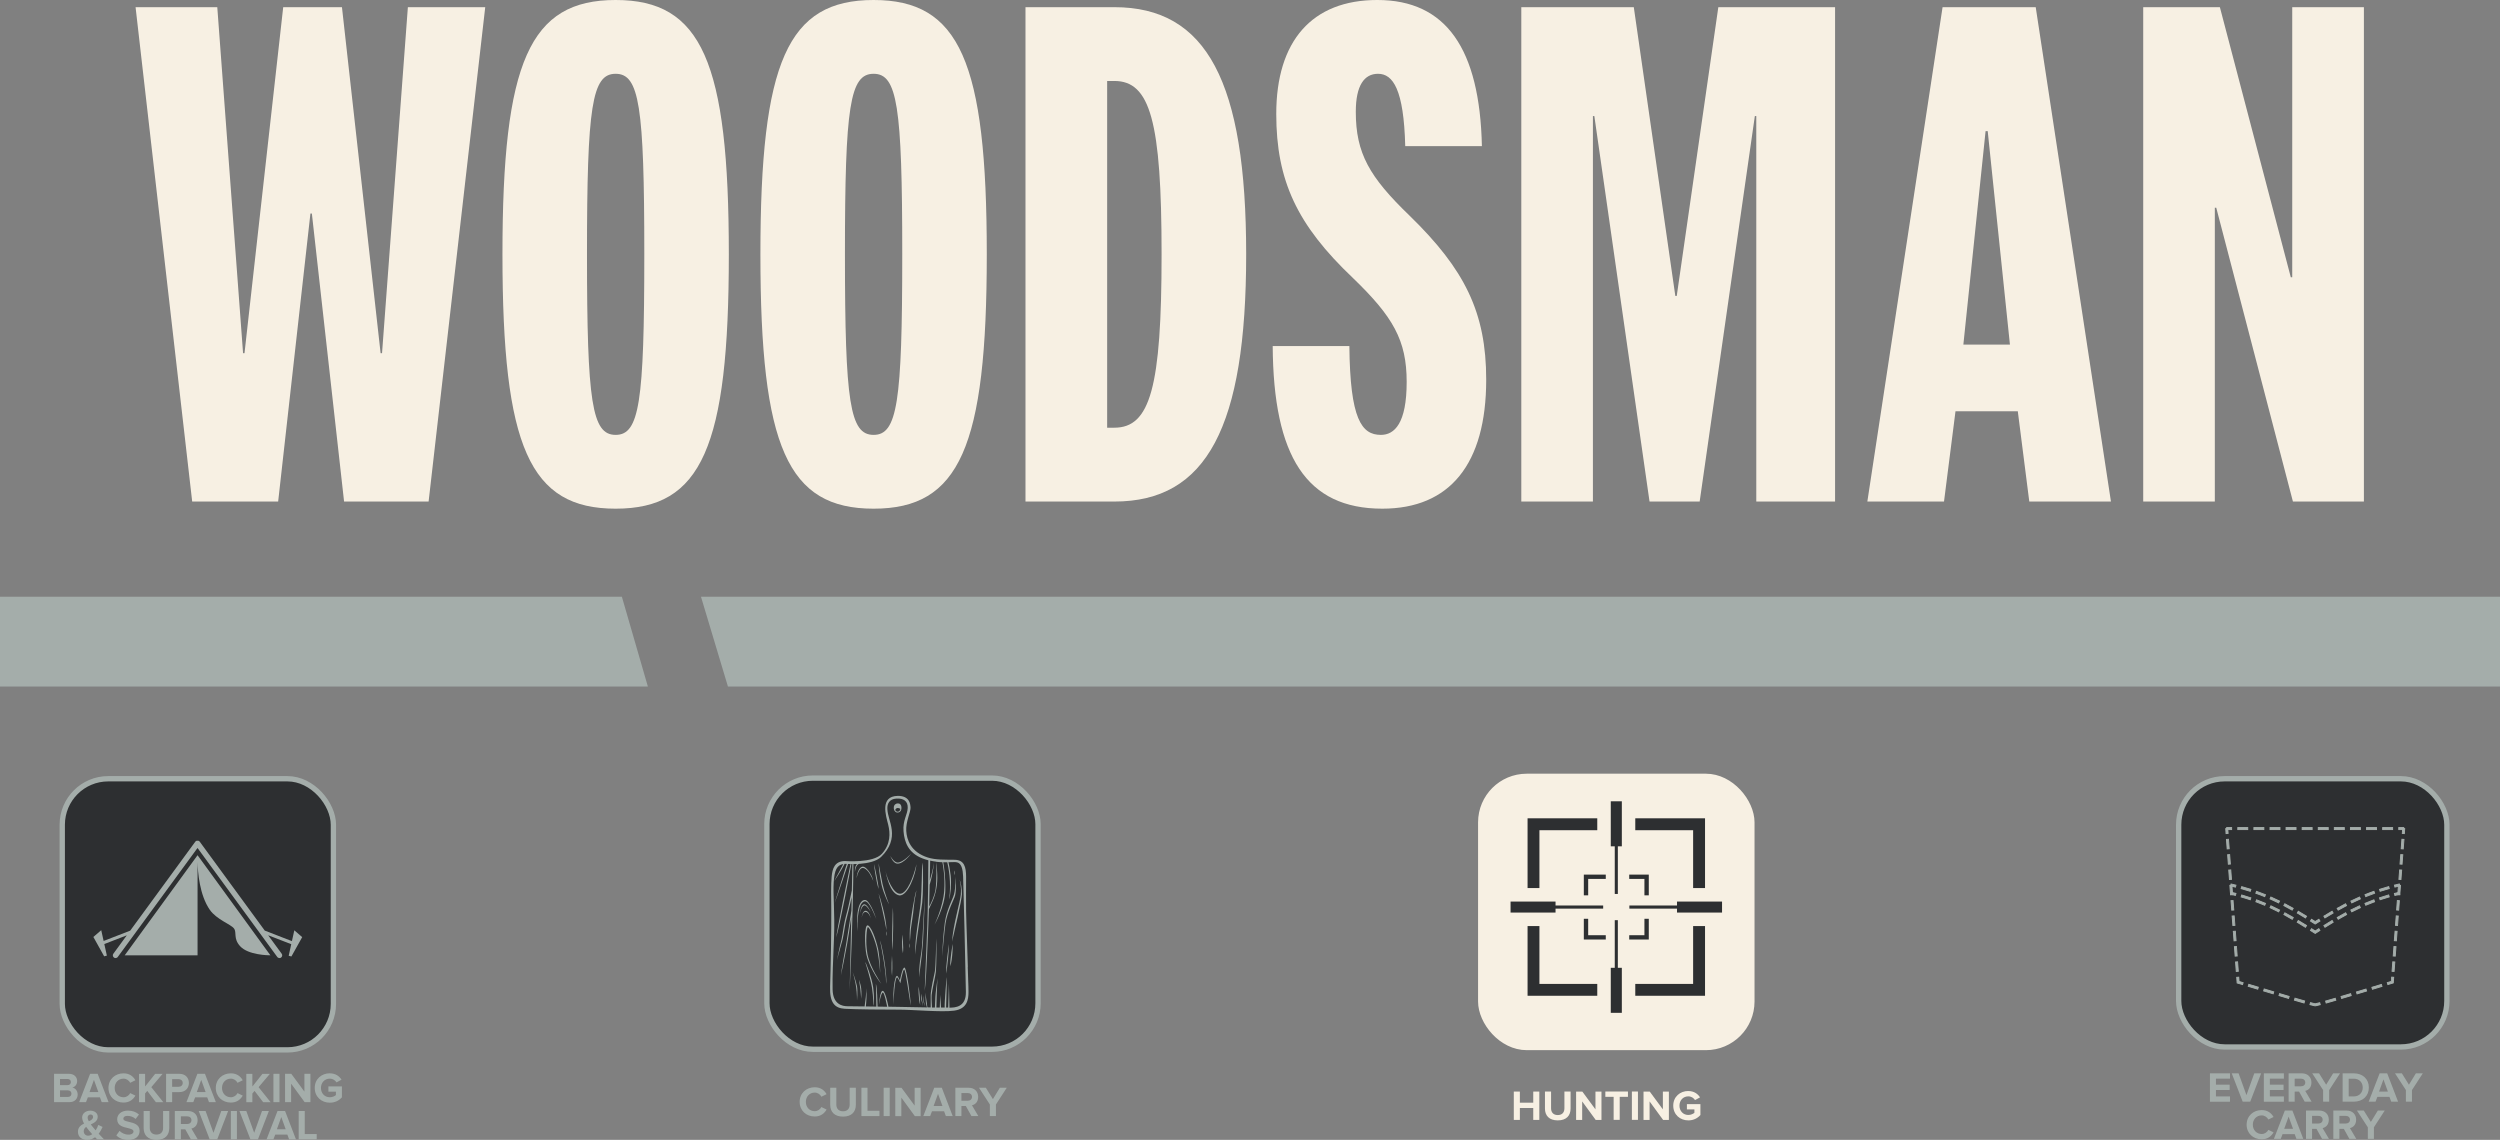 <?xml version="1.0" encoding="UTF-8"?>
<svg id="Layer_2" data-name="Layer 2" xmlns="http://www.w3.org/2000/svg" viewBox="0 0 470.24 214.41">
  <rect x="0" y="0" width="470.24" height="214.41" fill="#808080" stroke="none"/>
  <defs>
    <style>
      .cls-1 {
        fill: #a4adaa;
      }

      .cls-2 {
        stroke: #a4adaa;
      }

      .cls-2, .cls-3 {
        fill: #2d2f31;
      }

      .cls-2, .cls-4 {
        stroke-miterlimit: 10;
      }

      .cls-4 {
        stroke: #f7f0e3;
      }

      .cls-4, .cls-5 {
        fill: #f7f0e3;
      }
    </style>
  </defs>
  <g id="Layer_1-2" data-name="Layer 1">
    <g>
      <polygon class="cls-5" points="71.86 66.44 71.59 66.44 64.32 1.35 53.27 1.35 45.99 66.44 45.72 66.44 40.87 1.35 25.5 1.35 36.15 94.34 52.32 94.34 58.39 40.16 58.66 40.16 64.72 94.34 80.62 94.34 91.27 1.35 76.72 1.35 71.86 66.44"/>
      <path class="cls-5" d="M115.8,0c-16.17,0-21.29,11.59-21.29,47.84s5.12,47.84,21.29,47.84,21.29-11.59,21.29-47.84S131.97,0,115.8,0ZM115.8,81.8c-4.45,0-5.39-6.06-5.39-33.96s.94-33.96,5.39-33.96,5.39,6.06,5.39,33.96-.94,33.96-5.39,33.96Z"/>
      <path class="cls-5" d="M164.32,0c-16.17,0-21.29,11.59-21.29,47.84s5.12,47.84,21.29,47.84,21.29-11.59,21.29-47.84S180.49,0,164.32,0ZM164.32,81.8c-4.45,0-5.39-6.06-5.39-33.96s.94-33.96,5.39-33.96,5.39,6.06,5.39,33.96-.94,33.96-5.39,33.96Z"/>
      <path class="cls-5" d="M209.6,1.35h-16.71v92.99h16.71c17.38,0,24.8-14.02,24.8-46.49S226.98,1.35,209.6,1.35ZM209.6,80.46h-1.35V15.23h1.35c6.74,0,8.89,7.55,8.89,32.61s-2.16,32.61-8.89,32.61Z"/>
      <path class="cls-5" d="M255.02,21.02c0-4.99,1.62-7.14,4.18-7.14,2.83,0,4.85,2.96,5.12,13.61h14.42c-.4-18.33-6.74-27.49-19.68-27.49-12.26,0-19,7.68-19,21.43,0,12.53,3.91,20.89,14.42,30.86,7.55,7.28,10.11,11.72,10.11,19.54s-2.29,9.97-4.85,9.97c-3.64,0-5.79-2.96-5.93-16.71h-14.42c.13,20.75,6.33,30.59,20.62,30.59,12.67,0,19.54-8.36,19.54-24.26,0-12.67-4.04-20.75-14.42-30.86-7.55-7.28-10.11-11.72-10.11-19.54Z"/>
      <polygon class="cls-5" points="315.39 55.66 315.12 55.66 307.31 1.35 286.15 1.35 286.15 94.34 299.62 94.34 299.62 21.83 299.89 21.83 310.27 94.34 319.7 94.34 330.08 21.83 330.35 21.83 330.35 94.34 345.17 94.34 345.17 1.35 323.21 1.35 315.39 55.66"/>
      <path class="cls-5" d="M365.39,1.35l-14.15,92.99h14.42l2.16-16.98h11.72l2.16,16.98h15.36L382.91,1.35h-17.52ZM369.3,64.82l4.18-40.16h.4l4.18,40.16h-8.76Z"/>
      <polygon class="cls-5" points="431.16 1.35 431.16 52.15 430.89 52.15 417.55 1.35 403.13 1.35 403.13 94.34 416.6 94.34 416.6 39.08 416.87 39.08 431.29 94.34 444.64 94.34 444.64 1.35 431.16 1.35"/>
    </g>
    <rect class="cls-4" x="278.52" y="146.03" width="51" height="51" rx="8.65" ry="8.65"/>
    <g>
      <polygon class="cls-3" points="304.31 173.08 303.73 173.08 303.73 182.04 302.98 182.04 302.98 190.51 305.06 190.51 305.06 182.04 304.31 182.04 304.31 173.08"/>
      <polygon class="cls-3" points="318.47 167.04 320.71 167.04 320.71 153.92 307.59 153.92 307.59 156.16 318.47 156.16 318.47 167.04"/>
      <polygon class="cls-3" points="289.56 156.16 300.44 156.16 300.44 153.92 287.33 153.92 287.33 167.04 289.56 167.04 289.56 156.16"/>
      <polygon class="cls-3" points="318.47 185.07 307.59 185.07 307.59 187.3 320.71 187.3 320.71 174.19 318.47 174.19 318.47 185.07"/>
      <polygon class="cls-3" points="289.56 174.19 287.33 174.19 287.33 187.3 300.44 187.3 300.44 185.07 289.56 185.07 289.56 174.19"/>
      <polygon class="cls-3" points="309.31 168.41 310.13 168.41 310.13 164.51 306.45 164.51 306.45 165.32 309.31 165.32 309.31 168.41"/>
      <polygon class="cls-3" points="297.91 168.41 298.73 168.41 298.73 165.32 302.04 165.32 302.04 164.51 297.91 164.51 297.91 168.41"/>
      <polygon class="cls-3" points="310.13 172.82 309.31 172.82 309.31 175.91 306.45 175.91 306.45 176.72 310.13 176.72 310.13 172.82"/>
      <polygon class="cls-3" points="298.73 172.82 297.91 172.82 297.91 176.72 302.04 176.72 302.04 175.91 298.73 175.91 298.73 172.82"/>
      <polygon class="cls-3" points="292.59 170.91 301.55 170.91 301.55 170.32 292.59 170.32 292.59 169.58 284.13 169.58 284.13 171.65 292.59 171.65 292.59 170.91"/>
      <polygon class="cls-3" points="315.44 169.58 315.44 170.32 306.48 170.32 306.48 170.91 315.44 170.91 315.44 171.65 323.91 171.65 323.91 169.58 315.44 169.58"/>
      <polygon class="cls-3" points="302.98 159.19 303.73 159.19 303.73 168.15 304.31 168.15 304.31 159.19 305.06 159.19 305.06 150.72 302.98 150.72 302.98 159.19"/>
    </g>
    <rect class="cls-2" x="409.8" y="146.48" width="50.45" height="50.45" rx="8.65" ry="8.65"/>
    <g>
      <rect class="cls-1" x="451.63" y="156.12" width=".93" height=".38" transform="translate(262.65 595.55) rotate(-85.74)"/>
      <path class="cls-1" d="M452.33,156.89l-.56-.04.08-1.11.56.04-.08,1.11ZM451.96,156.68l.21.02.06-.75-.21-.02-.06.75Z"/>
      <path class="cls-1" d="M450.32,182.73l-.38-.03.13-1.78.38.03-.13,1.78ZM450.54,179.84l-.38-.03.13-1.78.38.03-.13,1.78ZM450.75,176.96l-.38-.03.13-1.78.38.03-.13,1.78ZM450.96,174.08l-.38-.03.13-1.78.38.03-.13,1.78ZM451.18,171.2l-.38-.03.13-1.78.38.03-.13,1.78ZM451.39,168.32l-.38-.03.13-1.78.38.03-.13,1.78ZM451.61,165.44l-.38-.03.13-1.78.38.03-.13,1.78ZM451.82,162.55l-.38-.03.13-1.78.38.03-.13,1.78ZM452.03,159.67l-.38-.03.13-1.78.38.03-.13,1.78Z"/>
      <path class="cls-1" d="M450.4,182.82l-.56-.04.15-1.96.56.04-.15,1.96ZM450.03,182.61l.21.02.12-1.6-.21-.02-.12,1.6ZM450.62,179.94l-.56-.04.15-1.96.56.04-.15,1.96ZM450.25,179.73l.21.02.12-1.6-.21-.02-.12,1.6ZM450.83,177.06l-.56-.04.15-1.96.56.04-.15,1.96ZM450.46,176.85l.21.02.12-1.6-.21-.02-.12,1.6ZM451.05,174.18l-.56-.04.15-1.96.56.04-.15,1.96ZM450.68,173.97l.21.02.12-1.6-.21-.02-.12,1.6ZM451.26,171.29l-.56-.04.15-1.96.56.04-.15,1.96ZM450.89,171.09l.21.02.12-1.6-.21-.02-.12,1.6ZM451.47,168.41l-.56-.04.15-1.96.56.04-.15,1.96ZM451.1,168.21l.21.02.12-1.6-.21-.02-.12,1.6ZM451.69,165.53l-.56-.04.15-1.96.56.04-.15,1.96ZM451.32,165.32l.21.02.12-1.6-.21-.02-.12,1.6ZM451.9,162.65l-.56-.04.15-1.96.56.04-.15,1.96ZM451.53,162.44l.21.02.12-1.6-.21-.02-.12,1.6ZM452.12,159.77l-.56-.04.15-1.96.56.04-.15,1.96ZM451.75,159.56l.21.02.12-1.6-.21-.02-.12,1.6Z"/>
      <polygon class="cls-1" points="449.14 185.2 449.03 184.83 449.8 184.6 449.86 183.8 450.24 183.83 450.16 184.89 449.14 185.2"/>
      <path class="cls-1" d="M449.09,185.31l-.16-.54.79-.24.06-.83.56.04-.09,1.21-1.16.35ZM449.14,184.89l.06.2.87-.27.07-.91-.21-.02-.06.77-.74.22Z"/>
      <path class="cls-1" d="M435.48,189.19s-.14,0-.98-.23l.1-.37c.72.2.86.21.89.22.02,0,.15-.02.84-.2l.1.37c-.81.22-.89.22-.94.22ZM437.54,188.66l-.11-.37c.53-.15,1.14-.33,1.8-.52l.11.37c-.66.19-1.27.37-1.8.52ZM433.38,188.65c-.53-.15-1.14-.33-1.8-.52l.11-.37c.66.19,1.27.37,1.8.52l-.11.37ZM440.45,187.81l-.11-.37c.58-.17,1.18-.35,1.79-.53l.11.37c-.61.18-1.21.36-1.79.53ZM430.47,187.8c-.58-.17-1.19-.35-1.79-.53l.11-.37c.61.18,1.21.36,1.79.53l-.11.37ZM443.35,186.95l-.11-.37,1.79-.54.11.37-1.79.54ZM427.57,186.93l-1.79-.54.11-.37,1.79.54-.11.37ZM446.25,186.07l-.11-.37,1.79-.54.11.37-1.79.54ZM424.67,186.06l-1.79-.54.11-.37,1.79.54-.11.37Z"/>
      <path class="cls-1" d="M435.48,189.28c-.06,0-.15,0-1.01-.23l-.09-.02.15-.54.09.02c.68.18.83.21.86.21.03,0,.18-.03.82-.2l.09-.02.15.54-.09.02c-.82.22-.91.22-.96.22ZM434.61,188.9c.75.2.84.2.87.2s.12,0,.83-.19l-.05-.2c-.6.16-.74.18-.77.18h0s0,0,0,0c-.07,0-.36-.07-.82-.2l-.05.2ZM437.48,188.77l-.15-.54.09-.02c.5-.14,1.09-.31,1.8-.52l.09-.03.16.54-.09.03c-.67.2-1.27.37-1.8.52l-.09.02ZM437.54,188.35l.06.2c.48-.14,1.03-.3,1.63-.47l-.06-.2c-.63.19-1.17.34-1.63.47ZM433.44,188.76l-.09-.02c-.51-.15-1.12-.32-1.8-.52l-.09-.03.16-.54.09.02c.72.21,1.31.38,1.8.52l.09.02-.15.54ZM431.69,188.06c.61.18,1.16.34,1.63.47l.06-.2c-.45-.13-.98-.28-1.63-.47l-.06.2ZM440.39,187.92l-.16-.54.09-.03c.58-.17,1.18-.35,1.79-.53l.09-.03.16.54-.09.03c-.61.18-1.21.36-1.79.53l-.09.03ZM440.45,187.5l.06.2c.53-.16,1.07-.32,1.62-.48l-.06-.2c-.55.16-1.1.33-1.62.48ZM430.53,187.91l-.09-.03c-.58-.17-1.19-.35-1.79-.53l-.09-.03.16-.54.09.03c.61.18,1.21.36,1.79.53l.09.03-.16.54ZM428.79,187.21c.55.16,1.1.33,1.62.48l.06-.2c-.53-.16-1.07-.32-1.62-.48l-.06.2ZM443.29,187.06l-.16-.54,1.96-.59.16.54-1.96.59ZM443.35,186.64l.06.2,1.62-.49-.06-.2-1.62.49ZM427.63,187.04l-1.96-.59.16-.54,1.96.59-.16.54ZM425.88,186.34l1.62.49.06-.2-1.62-.49-.06.2ZM446.19,186.19l-.16-.54,1.96-.59.16.54-1.96.59ZM446.25,185.77l.06.2,1.62-.49-.06-.2-1.62.49ZM424.73,186.17l-1.96-.59.16-.54,1.96.59-.16.54ZM422.99,185.46l1.62.49.06-.2-1.62-.49-.06.2Z"/>
      <polygon class="cls-1" points="421.81 185.2 420.8 184.89 420.72 183.83 421.1 183.8 421.16 184.6 421.93 184.83 421.81 185.2"/>
      <path class="cls-1" d="M421.87,185.31l-1.16-.35-.09-1.21.56-.04.06.83.79.24-.16.54ZM420.88,184.82l.87.27.06-.2-.74-.22-.06-.77-.21.02.07.91Z"/>
      <path class="cls-1" d="M420.64,182.73l-.13-1.78.38-.03.13,1.78-.38.03ZM420.42,179.84l-.13-1.78.38-.03.13,1.78-.38.03ZM420.21,176.96l-.13-1.78.38-.03.13,1.78-.38.03ZM419.99,174.08l-.13-1.78.38-.03.13,1.78-.38.03ZM419.78,171.2l-.13-1.78.38-.03.13,1.78-.38.03ZM419.57,168.32l-.13-1.78.38-.03.13,1.78-.38.03ZM419.35,165.44l-.13-1.78.38-.03.13,1.78-.38.03ZM419.14,162.55l-.13-1.78.38-.03.13,1.78-.38.03ZM418.92,159.67l-.13-1.78.38-.03.13,1.78-.38.03Z"/>
      <path class="cls-1" d="M420.55,182.82l-.15-1.96.56-.04.15,1.96-.56.04ZM420.6,181.03l.12,1.6.21-.02-.12-1.6-.21.02ZM420.34,179.94l-.15-1.96.56-.04.15,1.96-.56.04ZM420.39,178.14l.12,1.6.21-.02-.12-1.6-.21.02ZM420.13,177.06l-.15-1.96.56-.04.15,1.96-.56.04ZM420.17,175.26l.12,1.6.21-.02-.12-1.6-.21.02ZM419.91,174.18l-.15-1.96.56-.04.15,1.96-.56.04ZM419.96,172.38l.12,1.6.21-.02-.12-1.6-.21.02ZM419.7,171.29l-.15-1.96.56-.04.15,1.96-.56.04ZM419.74,169.5l.12,1.6.21-.02-.12-1.6-.21.02ZM419.48,168.41l-.15-1.96.56-.04.15,1.96-.56.04ZM419.53,166.62l.12,1.6.21-.02-.12-1.6-.21.02ZM419.27,165.53l-.15-1.96.56-.04.15,1.96-.56.04ZM419.32,163.74l.12,1.6.21-.02-.12-1.6-.21.02ZM419.06,162.65l-.15-1.96.56-.04.15,1.96-.56.04ZM419.1,160.85l.12,1.6.21-.02-.12-1.6-.21.02ZM418.84,159.77l-.15-1.96.56-.04.15,1.96-.56.04ZM418.89,157.97l.12,1.6.21-.02-.12-1.6-.21.02Z"/>
      <rect class="cls-1" x="418.68" y="155.85" width=".38" height=".93" transform="translate(-10.42 31.44) rotate(-4.25)"/>
      <path class="cls-1" d="M418.63,156.89l-.08-1.11.56-.04.08,1.11-.56.04ZM418.74,155.94l.06.75.21-.02-.06-.75-.21.02Z"/>
      <rect class="cls-1" x="418.83" y="155.65" width=".93" height=".38"/>
      <path class="cls-1" d="M419.85,156.13h-1.11v-.56h1.11v.56ZM418.92,155.95h.75v-.21h-.75v.21Z"/>
      <path class="cls-1" d="M450.04,156.04h-1.87v-.38h1.87v.38ZM447.01,156.04h-1.87v-.38h1.87v.38ZM443.98,156.04h-1.87v-.38h1.87v.38ZM440.96,156.04h-1.87v-.38h1.87v.38ZM437.93,156.04h-1.87v-.38h1.87v.38ZM434.9,156.04h-1.87v-.38h1.87v.38ZM431.87,156.04h-1.87v-.38h1.87v.38ZM428.85,156.04h-1.87v-.38h1.87v.38ZM425.82,156.04h-1.87v-.38h1.87v.38ZM422.79,156.04h-1.87v-.38h1.87v.38Z"/>
      <path class="cls-1" d="M450.13,156.13h-2.05v-.56h2.05v.56ZM448.26,155.95h1.69v-.21h-1.69v.21ZM447.1,156.13h-2.05v-.56h2.05v.56ZM445.23,155.95h1.69v-.21h-1.69v.21ZM444.07,156.13h-2.05v-.56h2.05v.56ZM442.2,155.95h1.69v-.21h-1.69v.21ZM441.04,156.13h-2.05v-.56h2.05v.56ZM439.17,155.95h1.69v-.21h-1.69v.21ZM438.02,156.13h-2.05v-.56h2.05v.56ZM436.15,155.95h1.69v-.21h-1.69v.21ZM434.99,156.13h-2.05v-.56h2.05v.56ZM433.12,155.95h1.69v-.21h-1.69v.21ZM431.96,156.13h-2.05v-.56h2.05v.56ZM430.09,155.95h1.69v-.21h-1.69v.21ZM428.94,156.13h-2.05v-.56h2.05v.56ZM427.06,155.95h1.69v-.21h-1.69v.21ZM425.91,156.13h-2.05v-.56h2.05v.56ZM424.04,155.95h1.69v-.21h-1.69v.21ZM422.88,156.13h-2.05v-.56h2.05v.56ZM421.01,155.95h1.69v-.21h-1.69v.21Z"/>
      <rect class="cls-1" x="451.19" y="155.65" width=".93" height=".38"/>
      <path class="cls-1" d="M452.22,156.13h-1.11v-.56h1.11v.56ZM451.28,155.95h.75v-.21h-.75v.21Z"/>
      <path class="cls-1" d="M420.48,166.87c-.3-.07-.6-.14-.9-.21l.08-.37c.31.07.61.14.91.22l-.09.37Z"/>
      <path class="cls-1" d="M420.55,166.97l-.09-.02c-.31-.08-.61-.15-.9-.21l-.09-.02.12-.55.09.02c.31.07.62.14.91.22l.09.02-.14.55ZM419.69,166.58c.24.05.49.11.73.17l.05-.2c-.24-.06-.49-.12-.74-.17l-.05.2Z"/>
      <path class="cls-1" d="M433.65,172.66c-.52-.32-1.03-.62-1.53-.92l.19-.33c.51.3,1.02.61,1.54.92l-.2.33ZM431.16,171.18c-.53-.3-1.06-.59-1.57-.86l.18-.34c.51.27,1.04.56,1.58.86l-.19.33ZM428.6,169.83c-.54-.27-1.08-.52-1.62-.76l.16-.35c.54.24,1.09.49,1.63.76l-.17.34ZM425.97,168.64c-.55-.22-1.11-.44-1.67-.63l.13-.36c.56.2,1.13.42,1.68.64l-.15.36ZM423.26,167.65c-.56-.18-1.13-.35-1.71-.51l.1-.37c.58.16,1.16.33,1.73.51l-.12.37Z"/>
      <path class="cls-1" d="M433.68,172.78l-.08-.05c-.54-.33-1.04-.63-1.53-.92l-.08-.05.28-.48.08.05c.49.29.99.59,1.54.93l.08.05-.29.48ZM432.23,171.7c.44.26.9.53,1.38.83l.11-.18c-.49-.3-.95-.57-1.39-.83l-.1.18ZM431.19,171.31l-.08-.04c-.53-.3-1.06-.59-1.57-.85l-.08-.04.26-.5.08.04c.52.27,1.05.56,1.58.86l.08.04-.28.49ZM429.71,170.29c.46.24.93.5,1.41.77l.1-.18c-.48-.27-.96-.53-1.42-.77l-.1.18ZM428.64,169.95l-.08-.04c-.54-.27-1.08-.52-1.61-.75l-.08-.04.23-.51.08.04c.54.24,1.09.5,1.63.76l.08.04-.25.5ZM427.11,169.03c.48.21.97.44,1.46.68l.09-.18c-.49-.24-.98-.47-1.47-.69l-.08.19ZM426.02,168.76l-.08-.03c-.54-.22-1.1-.44-1.66-.63l-.08-.03.19-.53.08.03c.56.2,1.13.42,1.69.64l.08.03-.21.52ZM424.42,167.95c.51.18,1.01.37,1.5.57l.08-.19c-.5-.2-1.01-.4-1.51-.58l-.07.19ZM423.32,167.77l-.08-.03c-.55-.18-1.13-.35-1.71-.51l-.09-.02.15-.54.09.02c.58.16,1.16.33,1.73.51l.08.03-.17.54ZM421.66,167.08c.52.14,1.04.3,1.54.46l.06-.2c-.51-.16-1.03-.32-1.55-.46l-.05.2Z"/>
      <path class="cls-1" d="M435.48,173.8l-.1-.06c-.27-.17-.53-.33-.79-.5l.2-.33c.23.14.46.29.69.43.23-.15.46-.29.69-.43l.2.33c-.26.16-.52.33-.79.5l-.1.06Z"/>
      <path class="cls-1" d="M435.48,173.91l-.15-.09c-.27-.17-.53-.33-.79-.5l-.08-.05.3-.48.08.05c.21.13.43.27.64.4.22-.14.43-.27.64-.4l.08-.05.3.48-.08.05c-.26.16-.52.33-.79.5l-.15.09ZM434.71,173.21c.24.15.47.3.71.45l.06.03.06-.03c.24-.15.48-.3.71-.45l-.11-.17c-.2.13-.41.25-.61.38l-.05.03-.05-.03c-.21-.13-.41-.26-.61-.38l-.11.17Z"/>
      <path class="cls-1" d="M437.31,172.66l-.2-.33c.52-.32,1.03-.63,1.54-.92l.19.33c-.5.3-1.01.6-1.53.92ZM439.8,171.18l-.19-.33c.54-.3,1.07-.59,1.58-.86l.18.34c-.51.27-1.03.55-1.57.86ZM442.36,169.83l-.17-.34c.54-.27,1.09-.53,1.63-.76l.16.35c-.53.24-1.08.49-1.62.76ZM444.99,168.64l-.15-.36c.55-.23,1.12-.44,1.68-.64l.13.36c-.56.2-1.12.41-1.67.63ZM447.7,167.65l-.12-.37c.56-.18,1.14-.35,1.73-.51l.1.37c-.58.16-1.15.33-1.71.51Z"/>
      <path class="cls-1" d="M437.28,172.78l-.29-.48.08-.05c.55-.34,1.06-.64,1.54-.93l.08-.04.28.48-.08.05c-.48.28-.98.58-1.53.92l-.08.05ZM437.24,172.36l.11.18c.49-.3.95-.57,1.38-.83l-.1-.18c-.44.26-.89.53-1.39.83ZM439.77,171.31l-.28-.49.08-.04c.54-.31,1.07-.6,1.58-.86l.08-.04.26.5-.08.04c-.5.26-1.03.55-1.57.85l-.08.04ZM439.74,170.88l.1.18c.48-.27.96-.53,1.41-.77l-.1-.18c-.46.24-.94.5-1.42.77ZM442.32,169.95l-.25-.5.08-.04c.55-.27,1.1-.53,1.63-.76l.08-.04.23.51-.08.04c-.53.24-1.08.49-1.61.75l-.08.04ZM442.3,169.53l.09.18c.49-.24.98-.47,1.46-.68l-.08-.19c-.48.21-.98.45-1.47.69ZM444.94,168.76l-.21-.52.08-.03c.55-.23,1.12-.44,1.69-.64l.08-.03.19.53-.08.03c-.56.2-1.12.41-1.66.63l-.08.03ZM444.96,168.34l.08.19c.49-.2,1-.39,1.5-.57l-.07-.19c-.51.18-1.01.37-1.51.58ZM447.64,167.77l-.17-.54.08-.03c.56-.18,1.15-.35,1.73-.52l.09-.02.15.54-.09.02c-.58.16-1.15.33-1.71.51l-.08.03ZM447.69,167.35l.06.2c.5-.16,1.02-.32,1.54-.46l-.05-.2c-.52.14-1.04.3-1.55.46Z"/>
      <path class="cls-1" d="M450.48,166.87l-.09-.37c.3-.07.6-.15.91-.22l.08.37c-.31.07-.61.14-.9.21Z"/>
      <path class="cls-1" d="M450.41,166.97l-.13-.55.09-.02c.3-.07.61-.15.91-.22l.09-.02.12.55-.09.02c-.29.07-.6.14-.9.21l-.09.02ZM450.49,166.56l.05.2c.25-.06.49-.12.73-.17l-.05-.2c-.25.06-.49.11-.74.17Z"/>
      <path class="cls-1" d="M450.48,168.42l-.1-.37c.3-.08.6-.15.91-.22l.09.37c-.31.07-.61.15-.9.22Z"/>
      <path class="cls-1" d="M450.41,168.53l-.14-.54.09-.02c.3-.08.6-.15.91-.22l.09-.02.13.55-.09.02c-.29.07-.59.14-.9.22l-.09.02ZM450.49,168.11l.05.2c.25-.06.49-.12.73-.18l-.05-.2c-.25.06-.49.12-.74.18Z"/>
      <path class="cls-1" d="M437.32,174.41l-.2-.33c.52-.33,1.04-.64,1.54-.94l.2.33c-.5.3-1.01.61-1.53.94ZM439.81,172.91l-.19-.33c.55-.32,1.07-.61,1.58-.89l.18.34c-.5.27-1.02.56-1.57.88ZM442.36,171.51l-.18-.34c.55-.28,1.1-.55,1.63-.79l.16.35c-.53.24-1.07.51-1.61.79ZM444.98,170.27l-.15-.35c.56-.24,1.12-.46,1.68-.67l.13.36c-.55.21-1.11.43-1.67.66ZM447.69,169.24l-.12-.36c.56-.19,1.14-.37,1.73-.54l.11.37c-.58.17-1.16.34-1.71.53Z"/>
      <path class="cls-1" d="M437.29,174.54l-.3-.48.08-.05c.56-.35,1.06-.66,1.54-.94l.08-.05.29.48-.08.05c-.48.29-.98.6-1.53.94l-.08.05ZM437.24,174.12l.11.17c.49-.31.95-.58,1.38-.85l-.11-.18c-.43.26-.89.54-1.39.85ZM439.78,173.03l-.28-.49.08-.04c.55-.32,1.07-.61,1.58-.89l.08-.04.27.49-.08.04c-.5.27-1.02.56-1.56.88l-.08.04ZM439.74,172.61l.1.18c.49-.29.96-.55,1.41-.8l-.1-.18c-.46.25-.92.51-1.42.8ZM442.32,171.63l-.26-.5.08-.04c.55-.28,1.1-.55,1.63-.79l.08-.04.24.51-.08.04c-.52.24-1.06.5-1.61.78l-.08.04ZM442.3,171.21l.09.18c.49-.25.98-.49,1.46-.71l-.09-.19c-.48.22-.97.46-1.46.71ZM444.94,170.39l-.22-.52.08-.03c.56-.24,1.13-.46,1.69-.67l.08-.03.19.53-.08.03c-.56.21-1.11.43-1.66.66l-.08.03ZM444.95,169.97l.08.19c.5-.21,1-.41,1.51-.6l-.07-.19c-.5.19-1.01.39-1.51.6ZM447.64,169.35l-.18-.53.08-.03c.56-.19,1.14-.37,1.73-.54l.09-.02.15.54-.09.02c-.58.17-1.16.34-1.71.53l-.08.03ZM447.68,168.93l.07.2c.5-.17,1.02-.33,1.55-.48l-.06-.2c-.53.15-1.05.31-1.56.48Z"/>
      <polygon class="cls-1" points="435.48 175.57 434.59 175.01 434.79 174.68 435.48 175.12 436.17 174.68 436.37 175.01 435.48 175.57"/>
      <path class="cls-1" d="M435.48,175.68l-1.01-.64.3-.48.71.45.71-.45.3.48-1.01.64ZM434.71,174.98l.77.49.77-.49-.11-.17-.66.42-.66-.42-.11.17Z"/>
      <path class="cls-1" d="M433.65,174.42c-.52-.33-1.03-.64-1.53-.94l.2-.33c.5.3,1.02.62,1.54.94l-.2.33ZM431.15,172.91c-.55-.32-1.06-.61-1.57-.88l.18-.34c.51.28,1.03.57,1.58.89l-.19.33ZM428.6,171.51c-.54-.28-1.09-.54-1.61-.79l.16-.35c.53.25,1.08.51,1.63.79l-.18.34ZM425.98,170.27c-.55-.23-1.11-.46-1.67-.66l.13-.36c.56.21,1.13.43,1.68.67l-.15.35ZM423.27,169.24c-.56-.19-1.13-.37-1.71-.53l.11-.37c.59.17,1.17.35,1.73.54l-.12.36Z"/>
      <path class="cls-1" d="M433.67,174.54l-.08-.05c-.55-.34-1.05-.65-1.53-.94l-.08-.05.29-.48.08.05c.48.29.99.6,1.54.94l.08.05-.3.48ZM432.23,173.45c.44.26.89.54,1.38.85l.11-.17c-.5-.31-.95-.59-1.39-.85l-.11.18ZM431.19,173.03l-.08-.04c-.55-.32-1.06-.61-1.56-.88l-.08-.04.27-.49.08.04c.51.28,1.03.57,1.58.89l.08.04-.28.49ZM429.71,171.99c.46.25.92.51,1.41.8l.1-.18c-.49-.29-.96-.55-1.42-.8l-.1.18ZM428.64,171.63l-.08-.04c-.54-.28-1.09-.54-1.61-.78l-.08-.04.24-.51.08.04c.53.25,1.08.51,1.63.8l.08.04-.26.5ZM427.11,170.68c.48.22.97.46,1.46.71l.09-.18c-.49-.25-.98-.49-1.46-.71l-.09.19ZM426.03,170.39l-.08-.03c-.55-.23-1.11-.46-1.66-.66l-.08-.03.19-.53.08.03c.56.21,1.13.43,1.69.67l.08.03-.22.52ZM424.43,169.56c.5.19,1.01.39,1.51.6l.08-.19c-.5-.21-1.01-.41-1.51-.6l-.07.19ZM423.32,169.36l-.08-.03c-.55-.19-1.13-.36-1.71-.53l-.09-.02.15-.54.09.02c.59.17,1.17.35,1.73.54l.08.03-.18.53ZM421.66,168.65c.52.15,1.04.31,1.55.48l.07-.2c-.51-.17-1.03-.33-1.56-.48l-.06.2Z"/>
      <path class="cls-1" d="M420.48,168.42c-.3-.08-.6-.15-.9-.22l.09-.37c.31.07.61.15.91.22l-.1.37Z"/>
      <path class="cls-1" d="M420.54,168.53l-.09-.02c-.3-.08-.6-.15-.9-.22l-.09-.02.13-.55.09.02c.32.07.62.15.91.22l.09.02-.14.54ZM419.68,168.13c.24.06.49.12.73.18l.05-.2c-.24-.06-.48-.12-.74-.18l-.05.2Z"/>
    </g>
    <g>
      <rect class="cls-2" x="144.25" y="146.36" width="51" height="51" rx="8.65" ry="8.65"/>
      <path class="cls-1" d="M182.05,181.89c-.03-1.87-.3-8.25-.33-10.57-.03-2.32,0-4.47,0-6.37s-.35-3.2-2.17-3.23c-1.82-.03-3.53.05-5.05-.43-3.2-1.03-3.94-3.34-4.04-5.02s.84-3.56.81-4.34c-.03-.79-.22-2.23-2.39-2.23-3.45.05-2.23,3.75-1.82,5.4.41,1.66.46,3.66-1.17,5.48-1.63,1.82-6.98,1.38-6.98,1.38-1.93.03-2.34,1.42-2.48,2.94-.14,1.52-.1,3.58-.07,6.56.03,2.99-.11,11.05-.22,14.11s.87,4.07,2.77,4.18c1.9.11,7.6.18,9.8.16,2.99-.02,8.31.52,10.75.19,2.44-.33,2.71-2.06,2.71-3.5s-.11-2.85-.14-4.72ZM174.87,166.41h0c.36-1.19.8-3.39.8-4.13-.14,1.14-.61,2.77-.78,3.34.03-1.75.06-3.21.07-3.74.4.09.78.16,1.15.2.02.65.09,3.63-.13,5.14-.19,1.36-.91,2.78-1.2,3.31.03-1.3.04-2.77.09-4.13ZM178.59,189.51l-.1-4.46s-.11,3.35-.14,4.46c-.1,0-.19,0-.27,0-.03,0-.07,0-.12,0,.04-1.25.16-5.51.12-5.69-.03-.14-.45,4.8-.39,5.69-.18,0-.42,0-.69,0l-.15-2.38c0,.06-.05,1.65-.08,2.38-.2,0-.41,0-.64,0,.02-.93.12-4.28.22-5.52-.12.88-.38,2.81-.41,3.48-.03.62-.07,1.54-.09,2.04-.18,0-.36,0-.55,0-.04-.59-.1-1.77-.06-2.36.06-.81.71-3.52.79-4.33.11-1.12.16-5.66.08-6.28,0,0-.1,5.49-.28,6.26-.18.77-.77,3.56-.77,4.34v2.35c-.22,0-.42,0-.63-.01-.02-.19-.07-.54-.1-.82-.05-.41-.28-1.96-.28-1.96,0,0,.04,1.47.12,2.02.05.34.14.61.2.77-2.2-.04-4.78-.1-5.97-.11-.35,0-.79-.01-1.29-.02-.12-.62-.56-2.75-1.02-2.97-.55-.26-.78,2.69-.78,2.69,0,0,.43-2.54.78-2.38.28.13.64,1.95.79,2.67-.56,0-1.17-.02-1.81-.03-.02-.8-.09-3.74-.32-4.27,0,0,.1,3.35.09,4.27-.66-.01-1.33-.02-1.98-.03.07-.59.22-2.23.08-3.42.07.65-.21,2.72-.31,3.42-1.52-.02-2.81-.04-3.22-.04-.98,0-2.74-.35-2.8-3.15-.05-2.8.08-4.89.27-9.85.18-4.53-.22-7.92-.06-10.36.15-2.22.58-3.19,1.81-3.39-.4.74-1.71,3.16-1.71,3.19,0,.04,1.32-1.93,1.95-3.22.05,0,.1,0,.15,0,.02,0,.11,0,.26.01-.37,1.17-2.3,7.35-2.3,7.38.44-1.07,2.18-6.28,2.54-7.37.13,0,.29.01.46.01-.35,1.67-2.61,12.63-2.68,13.79.9-3.35,2.57-12.29,2.84-13.79.06,0,.12,0,.19,0-.01.61-.05,2.48-.1,4.95-.16.77-.47,2.16-.64,2.98-.25,1.16-.59,2.1-.85,3.58-.26,1.49-.31,2.1-.46,2.71-.15.61-.34,1.32-.86,3.85.47-1.73.83-2.93,1.06-3.83.22-.9.5-3.01.68-3.64.14-.49.77-3.08,1.04-4.37-.02.8-.03,1.65-.05,2.53-.27,1.58-.75,4.92-.98,6.2-.31,1.69-.92,5.11-1,5.96.57-2.51.94-4.7,1.18-5.9.17-.84.56-3.52.77-5.04-.11,5.24-.23,11.08-.3,13.74.62-12.66.7-22.18.7-23.71.21,0,.44,0,.68-.02-.49.46-.39,1.53-.39,1.48.15-1.12.52-1.42.76-1.5.07,0,.15-.01.22-.01h0c1.42-.12,3.07-.45,3.95-1.3,1.76-1.71,2.2-3.45,2-5.08-.2-1.63-.79-2.68-.83-3.98-.03-.9.33-1.83,1.71-1.91,1.33-.08,2.17.49,2.12,1.76-.05,1.28-.95,2.36-.79,4.38.16,2.02.89,4.06,3.5,5.09.4.16.79.28,1.17.38,0,1.57-.06,8.45-.2,12.44-.16,4.53-.49,11.25-.49,12.12.35-2.18.57-10.33.69-12.3.03-.53.07-1.68.11-3.07.13-.28.39-.82.73-1.61.52-1.2.94-2.91.83-5.04-.07-1.45-.15-2.03-.19-2.26.41.05.8.07,1.16.08.14.67.53,2.87.34,5.39-.22,3.03-1.83,6.37-1.83,6.37,0,0,1.93-3.26,2.04-6.37.08-2.57-.26-4.72-.39-5.38.27,0,.53,0,.76,0,.19.79.82,3.76.35,6.98.26-.79.47-2.89.29-4.5-.16-1.34-.33-2.14-.42-2.49.34-.01.63-.03.85-.02.69.01,1.81-.25,1.91,2.71.11,2.96.46,18.32.52,21.71.05,2.87-2.02,2.96-3.14,2.96Z"/>
      <path class="cls-1" d="M162.45,163.28c.96.31,1.61,1.91,1.81,2.41-.16-1.02-1.12-2.43-1.77-2.65-.65-.22-1.28.79-1.38,2.18,0,.06.39-2.24,1.34-1.93Z"/>
      <path class="cls-1" d="M165.26,162.44s.1,1.91.53,3.87c.43,1.95,1.43,3.79,1.43,3.79,0,0-.96-2.56-1.22-3.83-.26-1.26-.69-3.64-.73-3.83Z"/>
      <path class="cls-1" d="M169.18,168.43c1.62.09,3.07-3.98,3.21-5.88-.56,2.4-1.75,5.5-3.07,5.56-1.28.06-2.48-2.83-2.78-4.42.14.82.83,4.46,2.65,4.74Z"/>
      <path class="cls-1" d="M166.5,163.52c0,.05.02.11.03.16-.02-.12-.03-.18-.03-.16Z"/>
      <path class="cls-1" d="M168.78,162.44c1.18.1,2.65-1.93,2.65-1.93,0,0-1.53,1.73-2.59,1.73-.7,0-1.38-1.24-1.38-1.24,0,0,.46,1.37,1.32,1.45Z"/>
      <path class="cls-1" d="M164.39,162.54c-.03-.08.39,3.28.88,4.68-.04-.96-.75-4.38-.88-4.68Z"/>
      <path class="cls-1" d="M165.26,168.04s1.22,5.21,1.49,6.98c0-2.42-1.32-6.6-1.49-6.98Z"/>
      <path class="cls-1" d="M167.79,178.71c.28-1.55.24-7.57.16-7.96-.02-.1-.22,6.82-.16,7.96Z"/>
      <path class="cls-1" d="M162.68,169.28c-1.91.1-1.42,5.88-1.42,5.88-.02-4.46.71-5.48,1.36-5.62.66-.14,1.4,1.37,2.21,3.32-.39-1.24-1.35-3.58-2.15-3.58Z"/>
      <path class="cls-1" d="M162.55,170.1c-.61,0-.77,1.57-.77,1.67,0,0,.25-1.36.79-1.47.43-.08,1.2,1.23,1.2,1.23,0,0-.61-1.44-1.22-1.44Z"/>
      <path class="cls-1" d="M163.78,172.72s-.24-1.34-.92-1.4c-.67-.06-.79,1.32-.79,1.32,0,0,.16-1.11.71-1.11.69,0,1,1.19,1,1.19Z"/>
      <path class="cls-1" d="M160.38,182.82s.47,1.51.65,2.79.17,2.59.17,2.59c0,0,.17-1.81,0-2.69s-.76-2.59-.82-2.69Z"/>
      <path class="cls-1" d="M161.99,185.91c-.12-.86-.43-1.63-.43-1.63,0,0,.2,1.18.26,1.71.05.47.16,1.59.16,1.89.02-.27.1-1.25,0-1.97Z"/>
      <path class="cls-1" d="M161.98,187.95s0-.03,0-.07c0,.05,0,.08,0,.07Z"/>
      <path class="cls-1" d="M162.74,180.95s1.05,3.29,1.28,4.85c.28,1.88.24,3.48.31,3.36s.12-2-.09-3.45c-.26-1.8-1.3-4.55-1.5-4.76Z"/>
      <path class="cls-1" d="M163.23,174.4c.32-.1,1.45,2.51,1.82,4.49.35,1.87.52,4.15.52,4.15,0,0-.04-2.44-.31-4.05-.21-1.28-1.1-4.32-1.93-4.89-.83-.57-.69,3.9-.36,5.47.41,1.95,1.97,4.55,2.8,5.47,0,0-2.16-3.15-2.61-5.59-.45-2.44-.08-5.02.06-5.06Z"/>
      <path class="cls-1" d="M166.67,185.05c.29-1.64-.86-7.69-1.14-8.15,0,0,1.18,5.68,1.14,8.15Z"/>
      <path class="cls-1" d="M167.79,183.55c.14-1.96-.01-3.77-.01-3.77,0,0-.19,2.28.01,3.77Z"/>
      <path class="cls-1" d="M169.84,179.3c.16-1.2-.12-3.5-.12-3.5,0,0-.18,2.06.12,3.5Z"/>
      <path class="cls-1" d="M170.15,182.01c-.41-.18-.88,2.44-.88,2.44,0,0-.37-.88-.53-.9-.16-.02-.47.49-.63,2.26-.13,1.43-.05,2.72-.02,3.17-.05-1.03.21-4.87.61-5.13.18-.12.65,1.1.65,1.1,0,0,.47-2.62.73-2.57.26.05.93,5.08,1.22,6.76.04-.93-.75-6.97-1.16-7.15Z"/>
      <path class="cls-1" d="M168.1,188.99c0,.07,0,.13.02.17,0,0,0-.06-.02-.17Z"/>
      <path class="cls-1" d="M171.15,174.62c-.08,1.24,0,2.5,0,2.5,0,0,.14-2.02.18-2.39s.24-1.58.34-2.31c.05-.38.13-.8.23-1.95.08-.89.18-1.47.49-3.01-.37.71-1.16,5.92-1.24,7.17Z"/>
      <path class="cls-1" d="M173.45,162.28s-.07,5.4-.28,7.57c-.23,2.37-1.14,6.75-1.02,9.7.24-3.34,1.16-8.4,1.31-9.7.16-1.3.28-6.57,0-7.57Z"/>
      <path class="cls-1" d="M180.73,168.2c-.14,1.59-1.47,5.78-1.65,8.92.37-1.63,1.85-7.9,1.85-8.92s-.16-2.24-.43-2.66c0,0,.37,1.07.22,2.66Z"/>
      <path class="cls-1" d="M179.67,164.88s.12,2.14-.22,3.34c-.35,1.2-1.4,2.85-1.75,5.42-.35,2.57-.49,6.31-.49,6.31,0,0,.46-5.17.64-6.27.4-2.4,1.63-4.52,1.8-5.25.27-1.14.1-2.83.02-3.54Z"/>
      <path class="cls-1" d="M172.87,183.84c.41-3.14.65-5.23.74-6.53.09-1.3.36-8.96.36-8.96,0,0-.39,6.45-.51,9.04-.12,2.59-.55,2.79-.59,6.45Z"/>
      <path class="cls-1" d="M177.96,183.13c.24-1.13.59-5.03.53-5.58,0,0-.63,4.46-.53,5.58Z"/>
      <path class="cls-1" d="M178.74,181.76c.47-1.38.47-4.21.47-4.21-.02.06-.53,2.67-.47,4.21Z"/>
      <path class="cls-1" d="M176.42,183.55c-.02.06-.04.21-.06.44.04-.28.06-.45.06-.44Z"/>
      <path class="cls-1" d="M173.08,189.03c0-.94-.2-3.2-.31-3.45,0,0-.04,2.39.31,3.45Z"/>
      <path class="cls-1" d="M173.26,186.95c-.02.12-.07.66.02,1.08.06.26.34,1.26.34,1.26l-.2-1.17-.15-1.17Z"/>
      <path class="cls-1" d="M173.62,187.15s0,.84.11,1.37c.05.23.24.78.24.78l-.18-.94-.18-1.21Z"/>
      <path class="cls-1" d="M168.68,152.83c.26.05.88-.05.88-.86,0-.69-.38-.88-.73-.85-.26.01-.69.2-.71.75-.03.63.33.91.57.96ZM168.83,151.98c.38,0,.52.18.52.18,0,0-.06.52-.52.51-.35-.01-.44-.34-.44-.34,0,0,.15-.35.44-.35Z"/>
      <path class="cls-1" d="M171.11,177.44s-.09.41,0,.92c.12-.5,0-.92,0-.92Z"/>
      <path class="cls-1" d="M166.75,176.08c.12-.5,0-.92,0-.92,0,0-.09.41,0,.92Z"/>
      <path class="cls-1" d="M179.54,163.72s-.06.41.07.92c.09-.51-.07-.92-.07-.92Z"/>
    </g>
    <g>
      <rect class="cls-2" x="11.71" y="146.48" width="51" height="51" rx="8.65" ry="8.65"/>
      <path class="cls-1" d="M23.46,179.69h13.7v-17.56c.04,1.91.37,6.23,2.31,9.01,1.28,1.83,3.96,2.72,4.54,3.5.58.78-.18,1.88,1.17,3.35,1.52,1.65,5.27,1.7,5.65,1.7h.03l-13.7-18.83-13.7,18.83Z"/>
      <path class="cls-1" d="M55.36,174.99l-.45,2.03-5.11-1.98-12.23-16.72s-.02-.03-.04-.04c0,0,0,0,0,0-.02-.02-.05-.05-.07-.07,0,0,0,0,0,0,0,0,0,0,0,0-.02-.02-.05-.03-.08-.05,0,0-.01,0-.02,0-.02,0-.05-.02-.07-.02-.01,0-.02,0-.03,0-.02,0-.04,0-.06,0-.01,0-.03,0-.05,0s-.03,0-.05,0c-.02,0-.04,0-.06,0-.01,0-.02,0-.03,0-.02,0-.05.01-.07.02,0,0-.01,0-.02,0-.03.01-.05.03-.08.05,0,0,0,0,0,0,0,0,0,0,0,0-.03.02-.05.04-.07.07,0,0,0,0,0,0-.01.01-.03.03-.04.04l-12.24,16.73-5,1.94-.45-2.03-1.48,1.28,2.03,3.64.51-.13-.48-2.18,4.23-1.64-2.53,3.46c-.17.23-.12.55.11.72.09.07.2.1.3.1.16,0,.32-.07.42-.21l15-20.5,15,20.5c.1.14.26.21.42.21.11,0,.21-.03.3-.1.23-.17.28-.49.11-.72l-2.54-3.47,4.34,1.68-.48,2.18.51.13,2.03-3.64-1.48-1.28Z"/>
    </g>
    <g>
      <path class="cls-1" d="M10.16,201.98h2.81c1.02,0,1.54.65,1.54,1.36,0,.67-.42,1.12-.92,1.22.57.09,1.02.64,1.02,1.31,0,.8-.54,1.44-1.55,1.44h-2.89v-5.33ZM12.71,204.11c.38,0,.62-.24.62-.58s-.24-.58-.62-.58h-1.42v1.16h1.42ZM12.75,206.33c.43,0,.69-.23.69-.62,0-.34-.24-.62-.69-.62h-1.46v1.24h1.46Z"/>
      <path class="cls-1" d="M18.81,206.41h-2.29l-.34.9h-1.29l2.06-5.33h1.42l2.05,5.33h-1.29l-.33-.9ZM16.84,205.41h1.66l-.83-2.29-.83,2.29Z"/>
      <path class="cls-1" d="M20.4,204.65c0-1.64,1.24-2.76,2.84-2.76,1.18,0,1.85.64,2.23,1.3l-.98.48c-.22-.43-.7-.78-1.25-.78-.97,0-1.67.74-1.67,1.75s.7,1.75,1.67,1.75c.55,0,1.03-.34,1.25-.78l.98.47c-.38.66-1.05,1.31-2.23,1.31-1.6,0-2.84-1.12-2.84-2.76Z"/>
      <path class="cls-1" d="M27.71,205.18l-.42.5v1.64h-1.14v-5.33h1.14v2.38l1.89-2.38h1.4l-2.12,2.5,2.26,2.83h-1.4l-1.62-2.13Z"/>
      <path class="cls-1" d="M31.24,201.98h2.5c1.16,0,1.79.78,1.79,1.72s-.64,1.72-1.79,1.72h-1.36v1.89h-1.14v-5.33ZM33.59,202.98h-1.21v1.44h1.21c.45,0,.78-.28.78-.72s-.34-.72-.78-.72Z"/>
      <path class="cls-1" d="M38.99,206.41h-2.29l-.34.9h-1.29l2.06-5.33h1.42l2.05,5.33h-1.29l-.33-.9ZM37.02,205.41h1.66l-.83-2.29-.83,2.29Z"/>
      <path class="cls-1" d="M40.59,204.65c0-1.64,1.24-2.76,2.84-2.76,1.18,0,1.85.64,2.23,1.3l-.98.48c-.22-.43-.7-.78-1.25-.78-.97,0-1.67.74-1.67,1.75s.7,1.75,1.67,1.75c.55,0,1.03-.34,1.25-.78l.98.47c-.38.66-1.05,1.31-2.23,1.31-1.6,0-2.84-1.12-2.84-2.76Z"/>
      <path class="cls-1" d="M47.89,205.18l-.42.5v1.64h-1.14v-5.33h1.14v2.38l1.89-2.38h1.4l-2.12,2.5,2.26,2.83h-1.4l-1.62-2.13Z"/>
      <path class="cls-1" d="M51.43,201.98h1.14v5.33h-1.14v-5.33Z"/>
      <path class="cls-1" d="M54.76,203.83v3.48h-1.14v-5.33h1.17l2.47,3.35v-3.35h1.13v5.33h-1.09l-2.54-3.48Z"/>
      <path class="cls-1" d="M62.03,201.89c1.11,0,1.81.56,2.21,1.19l-.94.51c-.24-.38-.7-.7-1.26-.7-.97,0-1.67.74-1.67,1.75s.7,1.75,1.67,1.75c.47,0,.92-.21,1.14-.41v-.64h-1.41v-.99h2.54v2.05c-.54.61-1.3,1.01-2.27,1.01-1.56,0-2.84-1.09-2.84-2.77s1.28-2.76,2.84-2.76Z"/>
      <path class="cls-1" d="M19.58,214.31h-1.3c-.11-.1-.25-.25-.4-.4-.4.3-.88.5-1.46.5-.98,0-1.76-.51-1.76-1.54,0-.82.54-1.23,1.15-1.54-.22-.39-.36-.78-.36-1.14,0-.72.64-1.28,1.53-1.28.75,0,1.4.42,1.4,1.13,0,.82-.65,1.16-1.3,1.46.15.22.32.42.46.58.15.19.3.37.45.54.23-.34.4-.72.49-1.03l.82.38c-.19.42-.43.88-.74,1.28.32.35.66.7,1.03,1.08ZM17.34,213.33c-.24-.26-.46-.51-.59-.67-.18-.22-.36-.46-.54-.7-.28.2-.46.45-.46.82,0,.52.38.84.82.84.27,0,.54-.11.77-.28ZM16.71,210.91c.46-.21.8-.44.8-.83,0-.28-.21-.45-.47-.45-.31,0-.56.24-.56.57,0,.22.1.46.23.71Z"/>
      <path class="cls-1" d="M22.48,212.7c.38.39.96.72,1.7.72.62,0,.93-.29.93-.59,0-.39-.5-.5-1.08-.65-.87-.2-1.99-.44-1.99-1.66,0-.89.77-1.62,2.02-1.62.85,0,1.55.26,2.08.74l-.63.83c-.43-.4-1.01-.58-1.55-.58-.49,0-.76.22-.76.54,0,.34.49.46,1.06.59.88.21,2,.47,2,1.68,0,.98-.7,1.71-2.13,1.71-1.02,0-1.76-.34-2.25-.85l.62-.86Z"/>
      <path class="cls-1" d="M27.02,208.98h1.15v3.17c0,.74.43,1.26,1.26,1.26s1.25-.51,1.25-1.26v-3.17h1.16v3.2c0,1.33-.78,2.23-2.41,2.23s-2.41-.91-2.41-2.22v-3.21Z"/>
      <path class="cls-1" d="M34.85,212.42h-.83v1.89h-1.14v-5.33h2.5c1.11,0,1.79.73,1.79,1.72s-.59,1.45-1.17,1.58l1.2,2.03h-1.3l-1.05-1.89ZM35.21,209.98h-1.19v1.44h1.19c.46,0,.8-.27.8-.72s-.34-.72-.8-.72Z"/>
      <path class="cls-1" d="M37.38,208.98h1.29l1.48,4.1,1.47-4.1h1.29l-2.05,5.33h-1.42l-2.06-5.33Z"/>
      <path class="cls-1" d="M43.42,208.98h1.14v5.33h-1.14v-5.33Z"/>
      <path class="cls-1" d="M45.04,208.98h1.29l1.48,4.1,1.47-4.1h1.29l-2.05,5.33h-1.42l-2.06-5.33Z"/>
      <path class="cls-1" d="M54.06,213.41h-2.29l-.34.9h-1.29l2.06-5.33h1.42l2.05,5.33h-1.29l-.33-.9ZM52.08,212.41h1.66l-.83-2.29-.83,2.29Z"/>
      <path class="cls-1" d="M56.18,208.98h1.14v4.33h2.25v1h-3.39v-5.33Z"/>
    </g>
    <g>
      <path class="cls-1" d="M150.41,207.27c0-1.64,1.24-2.76,2.84-2.76,1.18,0,1.85.64,2.23,1.3l-.98.48c-.22-.43-.7-.78-1.25-.78-.97,0-1.67.74-1.67,1.75s.7,1.75,1.67,1.75c.55,0,1.03-.34,1.25-.78l.98.47c-.38.66-1.05,1.31-2.23,1.31-1.6,0-2.84-1.12-2.84-2.76Z"/>
      <path class="cls-1" d="M156.16,204.6h1.15v3.17c0,.74.43,1.26,1.26,1.26s1.25-.51,1.25-1.26v-3.17h1.16v3.2c0,1.33-.78,2.23-2.41,2.23s-2.41-.91-2.41-2.22v-3.21Z"/>
      <path class="cls-1" d="M162.03,204.6h1.14v4.33h2.25v1h-3.39v-5.33Z"/>
      <path class="cls-1" d="M166.21,204.6h1.14v5.33h-1.14v-5.33Z"/>
      <path class="cls-1" d="M169.54,206.46v3.48h-1.14v-5.33h1.17l2.47,3.35v-3.35h1.13v5.33h-1.09l-2.54-3.48Z"/>
      <path class="cls-1" d="M177.59,209.03h-2.29l-.34.9h-1.29l2.06-5.33h1.42l2.05,5.33h-1.29l-.33-.9ZM175.61,208.03h1.66l-.83-2.29-.83,2.29Z"/>
      <path class="cls-1" d="M181.67,208.04h-.83v1.89h-1.14v-5.33h2.5c1.11,0,1.79.73,1.79,1.72s-.59,1.45-1.17,1.58l1.2,2.03h-1.3l-1.05-1.89ZM182.03,205.6h-1.19v1.44h1.19c.46,0,.8-.27.8-.72s-.34-.72-.8-.72Z"/>
      <path class="cls-1" d="M186.19,207.75l-2.05-3.15h1.29l1.33,2.14,1.31-2.14h1.3l-2.04,3.15v2.18h-1.14v-2.18Z"/>
    </g>
    <g>
      <path class="cls-5" d="M288.4,208.41h-2.52v2.24h-1.14v-5.33h1.14v2.09h2.52v-2.09h1.14v5.33h-1.14v-2.24Z"/>
      <path class="cls-5" d="M290.6,205.31h1.15v3.17c0,.74.43,1.26,1.26,1.26s1.25-.51,1.25-1.26v-3.17h1.16v3.2c0,1.33-.78,2.23-2.41,2.23s-2.41-.91-2.41-2.22v-3.21Z"/>
      <path class="cls-5" d="M297.6,207.17v3.48h-1.14v-5.33h1.17l2.47,3.35v-3.35h1.13v5.33h-1.09l-2.54-3.48Z"/>
      <path class="cls-5" d="M303.52,206.31h-1.56v-1h4.25v1h-1.55v4.33h-1.14v-4.33Z"/>
      <path class="cls-5" d="M306.95,205.31h1.14v5.33h-1.14v-5.33Z"/>
      <path class="cls-5" d="M310.28,207.17v3.48h-1.14v-5.33h1.17l2.47,3.35v-3.35h1.13v5.33h-1.09l-2.54-3.48Z"/>
      <path class="cls-5" d="M317.56,205.22c1.11,0,1.81.56,2.21,1.19l-.94.51c-.24-.38-.7-.7-1.26-.7-.97,0-1.67.74-1.67,1.75s.7,1.75,1.67,1.75c.47,0,.92-.21,1.14-.41v-.64h-1.41v-.99h2.54v2.05c-.54.61-1.3,1.01-2.27,1.01-1.56,0-2.84-1.09-2.84-2.77s1.28-2.76,2.84-2.76Z"/>
    </g>
    <g>
      <path class="cls-1" d="M415.68,201.89h3.77v1h-2.64v1.13h2.58v1h-2.58v1.21h2.64v1h-3.77v-5.33Z"/>
      <path class="cls-1" d="M419.78,201.89h1.29l1.48,4.1,1.47-4.1h1.29l-2.05,5.33h-1.42l-2.06-5.33Z"/>
      <path class="cls-1" d="M425.82,201.89h3.77v1h-2.64v1.13h2.58v1h-2.58v1.21h2.64v1h-3.77v-5.33Z"/>
      <path class="cls-1" d="M432.45,205.33h-.83v1.89h-1.14v-5.33h2.5c1.11,0,1.79.73,1.79,1.72s-.59,1.45-1.17,1.58l1.2,2.03h-1.3l-1.05-1.89ZM432.81,202.89h-1.19v1.44h1.19c.46,0,.8-.27.8-.72s-.34-.72-.8-.72Z"/>
      <path class="cls-1" d="M436.97,205.04l-2.05-3.15h1.29l1.33,2.14,1.31-2.14h1.3l-2.04,3.15v2.18h-1.14v-2.18Z"/>
      <path class="cls-1" d="M440.64,201.89h2.1c1.67,0,2.83,1.06,2.83,2.67s-1.16,2.66-2.83,2.66h-2.1v-5.33ZM442.75,206.23c1.05,0,1.67-.76,1.67-1.66s-.58-1.67-1.67-1.67h-.97v3.33h.97Z"/>
      <path class="cls-1" d="M449.46,206.32h-2.29l-.34.9h-1.29l2.06-5.33h1.42l2.05,5.33h-1.29l-.33-.9ZM447.49,205.32h1.66l-.83-2.29-.83,2.29Z"/>
      <path class="cls-1" d="M452.54,205.04l-2.05-3.15h1.29l1.33,2.14,1.31-2.14h1.3l-2.04,3.15v2.18h-1.14v-2.18Z"/>
      <path class="cls-1" d="M422.58,211.56c0-1.64,1.24-2.76,2.84-2.76,1.17,0,1.85.64,2.23,1.3l-.98.48c-.22-.43-.7-.78-1.25-.78-.97,0-1.67.74-1.67,1.75s.7,1.75,1.67,1.75c.55,0,1.03-.34,1.25-.78l.98.47c-.38.66-1.06,1.31-2.23,1.31-1.6,0-2.84-1.12-2.84-2.76Z"/>
      <path class="cls-1" d="M431.63,213.32h-2.29l-.34.9h-1.29l2.06-5.33h1.42l2.05,5.33h-1.29l-.33-.9ZM429.65,212.32h1.66l-.83-2.29-.83,2.29Z"/>
      <path class="cls-1" d="M435.72,212.33h-.83v1.89h-1.14v-5.33h2.5c1.11,0,1.79.73,1.79,1.72s-.59,1.45-1.17,1.58l1.2,2.03h-1.3l-1.05-1.89ZM436.08,209.89h-1.19v1.44h1.19c.46,0,.8-.27.8-.72s-.34-.72-.8-.72Z"/>
      <path class="cls-1" d="M440.86,212.33h-.83v1.89h-1.14v-5.33h2.5c1.11,0,1.79.73,1.79,1.72s-.59,1.45-1.17,1.58l1.2,2.03h-1.3l-1.05-1.89ZM441.22,209.89h-1.19v1.44h1.19c.46,0,.8-.27.8-.72s-.34-.72-.8-.72Z"/>
      <path class="cls-1" d="M445.38,212.04l-2.05-3.15h1.29l1.33,2.14,1.31-2.14h1.3l-2.04,3.15v2.18h-1.14v-2.18Z"/>
    </g>
    <g>
      <polygon class="cls-1" points="0 112.24 0 129.13 121.86 129.13 116.97 112.24 0 112.24"/>
      <polygon class="cls-1" points="131.85 112.24 136.92 129.13 470.24 129.13 470.24 123.5 470.24 117.87 470.24 112.24 131.85 112.24"/>
    </g>
  </g>
</svg>